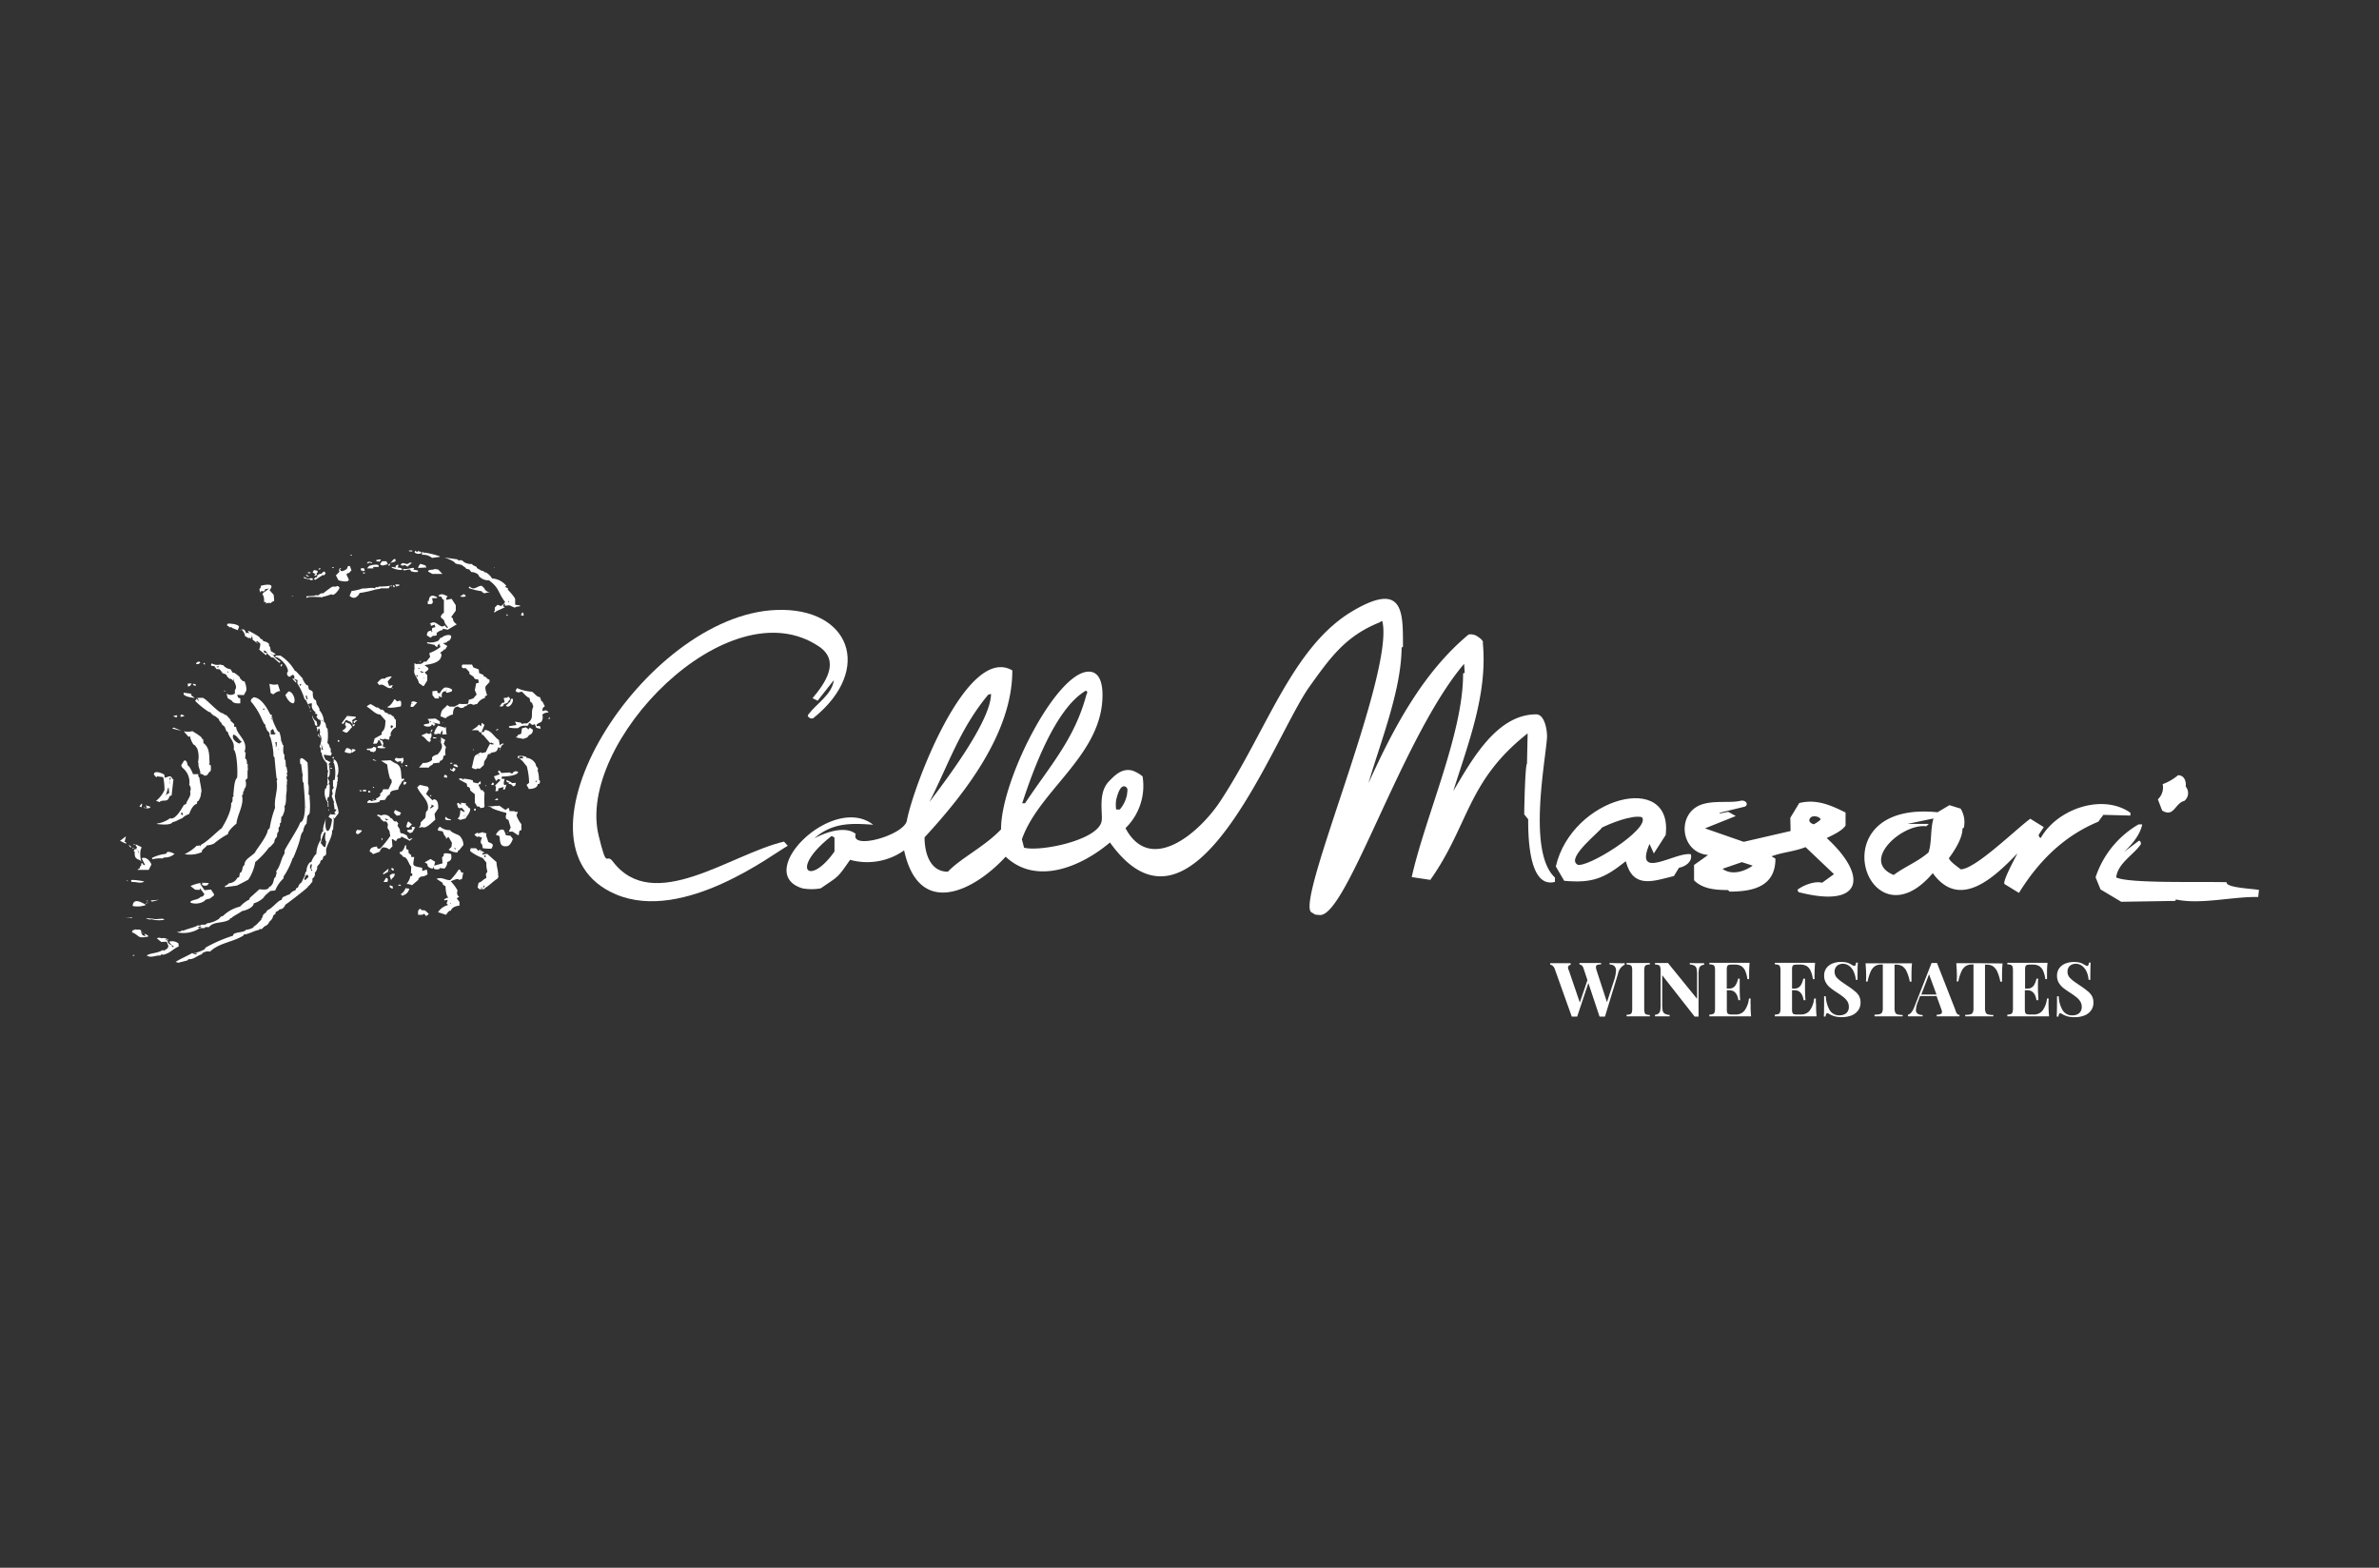 <svg id="Colle_Massari" data-name="Colle Massari" xmlns="http://www.w3.org/2000/svg" viewBox="0 0 440 290"><rect x="0" y="0" width="440" height="290" fill="#333333" stroke="none"/><defs><style>.cls-1{fill:#fff;}</style></defs><path class="cls-1" d="M287.57,162.31c-5.05-4.7-1.76-21.27-1.45-25.86.07-1.19-.38-4.31-2-4.31-7.37,0-12,8.62-15.33,14.19,2.77-8.88,6.37-17.94,5.46-27.4,0,0,.27-.34-.8-1.07a2.29,2.29,0,0,0-1.83-.49c-8.53,7.09-14,17.51-18.51,27.49,2.11-7.33,6.07-17.11,6.12-25.05l.25-.19c0-6.3.19-12.14-9.16-6.68-11.25,6.56-15.92,22-24.56,35.17-3.92,6-13,13.73-17.6,5.08a10.91,10.91,0,0,0,3.16-9.57,6,6,0,0,0-1.92-1.09c-1.83-.43-3.07.7-4.36,2.07-1.93,2.07-1.12,5.51-1.27,7.13-.33,3.65-11.44,5.89-14.37,5.07l-.4-1.55c3.21-9.15,14.91-15.6,14.91-26.68,0-1.13-.12-4.15-2.33-4.32-6-.48-16.51,20.11-16.43,29.16-3,3.18-7.47,5.33-9.84,7.84-3.38,0-4.32-3.62-4.31-6.36,7.38-8,16.26-19.31,16.23-30.88-8.44-4.91-18.38,21.65-19.5,27.78-.52,2.71-10.5,5.52-9.46,2.48-1.11-1-3.72-1.23-7.64.79,3.42-3,7.06-2.77,10.87-2.5-7.52-5.86-22.31,8.95-13.1,11.76a9.19,9.19,0,0,0,3.4,0c3.37-2.31,3.06-1.86,5.42-5.27a11.83,11.83,0,0,0,10-1.75C169.94,169.85,180,165,186,158.47c5.69,5.38,14,1.85,19.29-2.63,15.58,21.79,30.27-19.57,36.89-28.81,3.81-5.32,6.65-9.38,13-11.91.12-.05.4-.38.51-.11,2.18,9.83-16.34,52.11-13.1,53.78.82.42.24.37,1.48.47,5,.4,15.19-32.9,26.72-46.47l.11,1.66-.3.13c.07,11-7,26.47-9.5,37.66l3.44.52c7.21-10.21,6.76-18.25,18-27.1l-.12,5.6c-.34.25-.51,8.32-.51,9.38l.73.91c0,2.69,0,12.87,4.95,11.58v-.81Zm-86.73-34.55c.47.23.14.55.07.83-2.2,8.19-6.78,13.14-11.33,20h-.52C191,142.63,195.19,131,200.84,127.76Zm-18.07.75.52-.15c0,5-8.38,16-11.39,20C175.48,141.3,177.54,134.79,182.77,128.51Zm-28.43,29c-4.66,6.63-8.38,3.26-.52-2.88l.52.31v2.57Zm52.72-7.77h-.62a5.9,5.9,0,0,1,0-1.78c.27-1.14.84-3,1.8-2.39.47.31.23.87.2,1.43a6,6,0,0,1-1.34,2.75Z"/><path class="cls-1" d="M404,148.15a1.86,1.86,0,0,0,.25-2.65c.13-1-.29-2.11-1.42-2.1a9.19,9.19,0,0,1-2.84,1.65,3,3,0,0,1-.89,2.81l.79,2.07C402.1,151.29,402.25,148.55,404,148.15Z"/><path class="cls-1" d="M411.83,163.19c-5.2-.14-18.19.26-20.44-.89.34-2.65,3.11-4.07,4.53-6.08.1-.21,0-.75-.34-.69l-2.77,2.08c1.44-1.32,3-3.14,3.4-5.11h-.69a17.8,17.8,0,0,0-7.94,9.78l.92,2.25,3.83,2.28,10-.16.1-.27c4.54,1,10.53-.56,15.23-.45l.14-1.3C416.85,164.38,411.6,164.25,411.83,163.19Z"/><path class="cls-1" d="M327.65,158.4c2.07-.77,4.17-.87,6.29-1.7l5.26,5L337,163.29c-1.35-.38-3.52.48-4.56,1.3l.19.43c11.83,3.08,13-2.88,5.22-10,.95-.47,2.93-1.35,3.49-2.33V150.3c-2.77-1.38-5.43-2.54-8.57-1.75l-1.65,2.73.05,2.44-8.67,2-7.16-2.49,5.69-2.28-1.39-.78-1.45.29-.23-.09,4.75-1.16c.8-.4.13-1.31-.8-1.08-1.87.45-4.55-.09-6.94.61-5,1.46-4.28,9,.95,9.41L313.32,160v2.84c1.61,1.64,4.11,1.8,6.28,1.8l.29.29c4.45,0,8.48-1,8.48-6.1Zm7.13-7.05c.56-.8,2.26-.06,1.86.34a5.6,5.6,0,0,1-1.19.79s-1.22-.34-.67-1.13Zm-16.2,9.36,3.58-1.23,2,.64c-1.51,1.11-3.92,1.84-5.56.6Z"/><path class="cls-1" d="M388.08,152l.94-1.27,5,.13v-.52c-5.15-3.62-13.55-.71-16.57,4.66a.51.51,0,0,1-.36-.63h0L378,153l-2.49-1.55c-2.54,1.82-10.13,9.32-12.87,9.36-.51-.43-2-1.41-2.19-2.07,1-1.3,2.55-3.74,2.51-5.46l.26-.19a4.8,4.8,0,0,0-.6-3.51l-2.07-.64-2.2,1.31c-22.39-2.26-12.85,25.44-.88,11.26,5,6.95,11.45.71,15.65-3.65-.38.81-2.71,5-2.4,5.66l2.69,1.65C377,159.36,381.66,154.66,388.08,152Zm-31.38,5.66c-2,1.76-4.51,2.71-6.45,4.19-6.27-2.52,1.56-9.59,6-9l.51-.45h-3.94l4.78-1C357,153.45,357.31,155.8,356.7,157.63Z"/><path class="cls-1" d="M145,155.68c-9.9,2.31-24.17,13.57-31.68,3.65-1.27-1.68-1,1.86-2.59-4.73-4.26-17.2,24-46.35,40.76-35,4,2.72,1.11,6.79-1.21,9.55l.94.47,3-3.81c-.31,2.65-3.23,4.35-4.7,6.34-.42.31.42,1,.92.68,11.19-9,6.73-20.53-6.86-20-24.5.92-51.35,43.49-29.64,52.62,12.54,5.27,29.18-7.61,31.76-9Z"/><path class="cls-1" d="M309.59,162.05l.94-1.53c1.18-.22,2.53-1.11,2.2-2.49-2.62-.6-10.63,5.07-7.65-1.92l.8,1.76,2.19-3.41c1.43-11.9-17.34-7.08-20.32,5.82l1.55,2.65c5.21.47,7.39-.44,11.39-3.62C302.06,164.48,305.72,163,309.59,162.05Zm-17.87-2.14c-2.1-1.26,4.34-6.21,4.55-6.82,1.56-.77,5.59-2.41,7.4-1.93,1.78,2.07-10.41,9.69-12,8.75Z"/><path class="cls-1" d="M96.84,113.9a1.15,1.15,0,0,0-.09-.58h-.17l-.24.43A.76.76,0,0,0,96.84,113.9Z"/><polygon class="cls-1" points="74.94 104.54 75.37 104.82 76.18 104.11 75.85 104.06 75.32 104.34 74.46 104.15 74.08 104.44 74.32 104.63 74.94 104.54"/><path class="cls-1" d="M91.51,148a1.19,1.19,0,0,0,.67-.1l-.28-.24Z"/><path class="cls-1" d="M94,145a2.27,2.27,0,0,1,.52.09,1.37,1.37,0,0,1,.37.39l.39-.15.14-.52-.81.05v-.14l-.91-.43C93.47,145,94.64,144.56,94,145Z"/><path class="cls-1" d="M76.27,102l0-.15a1.88,1.88,0,0,0-.67,0l.1.15Z"/><path class="cls-1" d="M72.45,127.32a.28.28,0,0,0,.19.09v-.09Z"/><polygon class="cls-1" points="73.93 108.26 73.79 108.12 73.07 108.12 73.32 108.5 73.93 108.26"/><path class="cls-1" d="M56.93,107.25a.27.27,0,0,1,.37-.08.35.35,0,0,1,.11.13h.43l0-.28c-.18-.14-.78,0-1,.09Z"/><path class="cls-1" d="M70.64,125.55c-.37.11-.56.52-.86.72l.38.47c.82-.48,1.43.88,2.25.48l.23-.48-.09,0-.57.14-.29-.81.77-.91c-.18-.14-.88.13-1.1.19C71.25,125.65,70.88,125.48,70.64,125.55Z"/><rect class="cls-1" x="72.31" y="108.55" width="0.09" height="0.09"/><path class="cls-1" d="M91.51,104.91h-.14a.33.33,0,0,0,.14.1Z"/><polygon class="cls-1" points="67.49 105.87 67.11 105.92 67.11 106.02 67.34 106.11 67.49 106.02 67.49 105.87"/><path class="cls-1" d="M71.59,130.76c.31.37,2.07,0,2.54-.09a1.74,1.74,0,0,0,0-1,.77.77,0,0,0-.67.1l-.38-.39h-.19C72.71,129.83,72.13,130.69,71.59,130.76Z"/><path class="cls-1" d="M73,108.4l-.34-.19C72.71,108.83,73.09,108.65,73,108.4Z"/><path class="cls-1" d="M58.36,106.2l-.24.24c.08.23.75-.17.39-.38l.28-.24-.09-.24-.62-.14-.24.38,0,.09Z"/><path class="cls-1" d="M72.51,108.3a.45.45,0,0,1-.28,0v.1h.28Z"/><path class="cls-1" d="M58.93,110.12l-.71,0,0,.09-1.55.09,0,.29a2.19,2.19,0,0,0,.43-.15,16.42,16.42,0,0,1,2.53.05c0-.13.43-.16.52-.19l1.2-.38c.33.51,1.38-.86,1.43-1.15s-.6-.52-.57-.24a3.94,3.94,0,0,0-.77,0,18.51,18.51,0,0,0-1.67,1.24C59.46,109.65,59.05,109.92,58.93,110.12Z"/><polygon class="cls-1" points="61.75 140.32 61.75 140.03 61.56 140.03 61.47 140.27 61.75 140.32"/><path class="cls-1" d="M84.26,104.25l1.24.28c0,.2.57.32.71.67l.58.14.38.48a2,2,0,0,1,1.34.52v.14a2.24,2.24,0,0,0,1.91.86c2,1.43,1.69,2.38,3,4a2.18,2.18,0,0,1-.77.77l-.62-.24-.52.52,0,.57-.19.24c.09.09.51,0,.38-.09l1.73-.8a.29.29,0,0,1-.34-.24.2.2,0,0,1,0-.11c.12-.35.4-.39.28.09l.81-.09,1.1.48,0-.15.81-.14.09,0V112l-.9-.14v-1c0-.34-1.14-1.56-1.39-1.82l.09-.19-.57-.29.24-.19A3.7,3.7,0,0,0,91,107a3,3,0,0,0-1.2-1.15c-.06.27-.37-.4-.67-.24l-.9-.51-.1-.24-.71-.34-.1-.19a2.65,2.65,0,0,1-1.48-.34c-.28-.26-.51-.51-1-.28l-.24-.24-2.39-.34C82.76,103.32,84,103.78,84.26,104.25ZM94,111.17a.21.21,0,0,1,.19.19l-.19,0v-.24Zm-4.59-4.87s0,0-.09,0Z"/><polygon class="cls-1" points="61.75 105.01 61.71 104.91 61.42 104.91 61.42 105.01 61.66 105.06 61.75 105.01"/><polygon class="cls-1" points="61.37 142.03 61.18 141.99 61.09 142.18 61.37 142.23 61.37 142.03"/><path class="cls-1" d="M61.18,150.44v-.09l-.09,0C61.12,150.4,61.09,150.38,61.18,150.44Z"/><polygon class="cls-1" points="59.27 105.92 59.32 105.83 59.27 105.83 59.27 105.92"/><path class="cls-1" d="M97.53,136.4l.34-.43a.9.9,0,0,0,.67-1l-.58-.38-.19.33-.52-.38-.71.19-.15,1-.62.24a.56.56,0,0,1-.43.43l1.44.28Z"/><path class="cls-1" d="M94.77,143.09a.77.77,0,0,1-.48-.2l-1.55.1-.38-.48c-.47.21-.13.4.09.71l-1.1.39.39.86.43-.39.42.2-1,1a.32.32,0,0,0,.15.28l-.1.82.52-.1,0-.43,1-.28-.15.48.39-.05.28-.91c-.77.48-.46-.62-.34-1H93c-.39,0-.11-.25-.18-.48l-.15,0c.52.12,3.14-.12,3.16-.81a.72.72,0,0,0-1,.17Z"/><polygon class="cls-1" points="61.09 141.6 60.99 141.56 60.94 141.65 61.09 141.75 61.09 141.6"/><path class="cls-1" d="M59.22,106.11l-.52.28-.09.43-.19-.09-.38.38.28.15,1.39-.91.14.1c.14-.09.43-.29.34-.48C59.82,105.22,59.49,106.5,59.22,106.11Z"/><path class="cls-1" d="M58.93,105.2v.15C59.47,105.37,59.32,104.94,58.93,105.2Z"/><path class="cls-1" d="M69.83,103.82l.38.09.24-.38c-.12-.13-.74.06-.91.09l0,.09.33.19v-.09Z"/><polygon class="cls-1" points="72.02 104.63 72.17 104.34 72.08 104.25 71.79 104.54 71.84 104.63 72.02 104.63"/><path class="cls-1" d="M71.74,104.39l-.27-.57-.81,0-.38.57C70.79,104.84,71.16,104.42,71.74,104.39Z"/><path class="cls-1" d="M73.31,105l-.86-.14,0,.14a4,4,0,0,0,1.86.43c.26-.37-.6-.42-.77-.47,0-.08.33-.57,0-.48S73,104.88,73.31,105Z"/><path class="cls-1" d="M73.17,103.59c-.16-.66-.9.52-1,.62C72.38,103.94,73.28,104.05,73.17,103.59Z"/><path class="cls-1" d="M62.61,107.35c.37.11,1.86.47,1.91-.14l-.43-.91a.38.38,0,0,1,.44-.29h0l.48-.52-.3-.78-.34,0-.24.57c-.39.19-1.14.72-1.24,0l.19-.1c-.08-.26-.57.14-.28.58l-.68.67Z"/><polygon class="cls-1" points="65.1 102.62 64.86 102.62 64.81 102.77 65.05 102.77 65.1 102.62"/><polygon class="cls-1" points="67.01 105.68 67.49 105.53 67.3 105.11 66.77 105.11 66.72 105.49 67.01 105.53 67.01 105.68"/><path class="cls-1" d="M68.73,104.2l.09,0c0-.3-.58-.3-.77-.28l-.19.33.58-.19Z"/><path class="cls-1" d="M69,104.87h1c.11-.09,0-.31-.09-.39a3.36,3.36,0,0,0-1.63.2l-.4.46,1.2,0Z"/><path class="cls-1" d="M80.27,135.73l.29.09.67-.14.14.19.39-.77a.76.76,0,0,1,0,.77l.86-.05a5.8,5.8,0,0,1-.13-1.32c0-.21-.1.1-.11.13l-1.33-.39A3.1,3.1,0,0,0,80.27,135.73Z"/><path class="cls-1" d="M66.62,146.38l.24,0v-.15l-.28-.09C66.4,146.21,66.49,146.25,66.62,146.38Z"/><path class="cls-1" d="M79.76,147.07l-.24.05a.2.2,0,0,0,.22.19h0Z"/><rect class="cls-1" x="81.24" y="137.06" width="0.09" height="0.09"/><path class="cls-1" d="M79.81,135a.93.93,0,0,0-.15.52C79.71,135.48,80.27,134.8,79.81,135Z"/><path class="cls-1" d="M81.2,152.5h0a.24.24,0,0,0,0,.14Z"/><path class="cls-1" d="M80.05,136.54a1.23,1.23,0,0,0,.71,0l-.05-.09-.57-.09Z"/><path class="cls-1" d="M84.73,141.8l-.33-.39h-.5l0,.29a2.48,2.48,0,0,1,.62.24Z"/><polygon class="cls-1" points="84.21 142.42 84.21 142.18 83.87 141.99 83.59 142.42 83.25 142.13 83.3 142.42 83.87 142.75 84.21 142.42"/><polygon class="cls-1" points="82.73 143.85 82.63 143.42 82.2 143.32 82.11 143.71 82.15 143.8 82.73 143.85"/><polygon class="cls-1" points="83.68 141.13 83.4 141.08 83.25 141.18 83.25 141.27 83.63 141.27 83.68 141.13"/><path class="cls-1" d="M88.34,149.31c-.07-.16.27-.29.52.17l.62-.09.14-.28a13.26,13.26,0,0,1,0-2.44l-.34-.48-.34-.05-.47-1,.43-.09,0-.52h-.09l-.43.38-.86-.19-.09-.38a7.2,7.2,0,0,0-1.72-.29c.12.21-.19.27-.15,0l-.62-.09,0,.24,1.39.76.09.58a.52.52,0,0,1,.54.49.37.37,0,0,1,0,.18l.86.71,0,1.55Z"/><path class="cls-1" d="M83.34,151.73l.1-.15a1.42,1.42,0,0,1-1-.51l-.14.33.19.29Z"/><path class="cls-1" d="M82.49,138.21l-.43-.62.29-.72-.82-.47a3,3,0,0,1,0,1c.56.79-.1,1.56-.58,2.15-.46.12-1.29.36-1,1a2.23,2.23,0,0,1-1.72.57l-.72.86,1.82,0c.17-.45.71-.36.77-.77l1.19-.14.09-.33a.68.68,0,0,0,.6-.75l0-.11.43-.24A2.46,2.46,0,0,1,82.49,138.21Z"/><path class="cls-1" d="M79.05,133a.8.8,0,0,1,.33.81h.1s-.06,0-.1,0l-.71.14c-1.11.26,1.2.89,1.2,0l.43.39a.39.39,0,0,1,.28-.39l-.62-.33,1.39.33,0-.51-.81-.52Zm.43.38.19,0,.09.1c-.12.06-.23.12-.28-.06Z"/><path class="cls-1" d="M76.65,129.76l-.47,0a3.47,3.47,0,0,0-.24,1h.47l.76-.82Zm-.34.47h-.18v-.09l.2,0v.15Z"/><polygon class="cls-1" points="76.28 153.93 76.8 153.02 76.18 152.93 76.13 152.88 76.23 153.4 75.32 153.55 75.32 153.78 75.85 154.12 76.28 153.93"/><rect class="cls-1" x="81.92" y="133.58" width="0.09" height="0.09"/><path class="cls-1" d="M74.58,145.09c.48.1.4,0,.62-.38l-.47-.15Z"/><polygon class="cls-1" points="75.32 141.75 75.32 141.51 74.94 141.51 74.94 141.6 75.18 141.8 75.32 141.75"/><polygon class="cls-1" points="76.18 152.5 75.56 151.97 75.37 152.11 75.13 152.97 75.56 153.12 76.18 152.5"/><path class="cls-1" d="M80.19,147.86l-.19.19-1.2-1.19.52-.91-.19-.43-1.48-.33-.48.43c.55,1.41,2.43,2.58,1.91,4.3-.63.32-.06,1.3-.71,1.62a6.25,6.25,0,0,1-.57.58,1.25,1.25,0,0,1-.34,1l.67-.14c.65.44,1.87-1,2.38-1.34l-.14-1.09.67-1C81.06,149,81.08,147.84,80.19,147.86Zm-.57,1.72-.05-.19.24-.24,0-.33.48.28Z"/><polygon class="cls-1" points="81.96 116.57 82.06 116.53 81.96 116.48 81.96 116.57"/><polygon class="cls-1" points="57.41 105.87 56.98 105.83 56.93 106.02 57.41 106.06 57.41 105.87"/><path class="cls-1" d="M83.54,127.92l.09-.34a1.84,1.84,0,0,0-1.43-.38,2.31,2.31,0,0,0-.82,1,.37.37,0,0,1-.49-.17.33.33,0,0,1,0-.26l-.91.09,0,.71.48.63.71,0a.46.46,0,0,0-.14-.47l.71.28c-.17-.64.09-1.29.86-1.1C82.16,128.44,83.42,127.92,83.54,127.92Zm-.91-.34h.09v.09h-.09Z"/><path class="cls-1" d="M77.85,122.26l-.16,0-.1.15a.2.2,0,0,0,.26-.1Z"/><path class="cls-1" d="M78.67,104.58l-.91-.28a1.42,1.42,0,0,0-.43.76l1.55-.09Z"/><path class="cls-1" d="M76.65,122.68c0,.52,0,1-.05,1.56,0,.67.78,1.35.86,2.1l.74.54h.2l.62-1,0-1-.48-.48c.93-.63.93-.74.05-1.28l0-.1c1.15-.19,3.1-.44,3.06-2l-.24-.28.67-.48v-.14h.27l.38-.62-.81-.52.66-.14a.72.72,0,0,1,.52-.34c1-1.28-.39-1.17-1.14-.76-.14.07-.3.38-.48.19-.12.19-.24.39-.38.57a3.2,3.2,0,0,1-2.1.29V119l1.38.29a.63.63,0,0,0,.52.38v-.19l.29-.43.28.62a7.1,7.1,0,0,1-2.07,1.14l.15.72-.72.86-.43,0a1,1,0,0,1-1.14.39C77.08,123,76.85,122.74,76.65,122.68Zm0,1v-.15c.1.06.07,0,.09.15Zm1.77,1.82h-.1v-.1h.1Zm-.1-1.15v.1a1.78,1.78,0,0,1-.51-.1l-.1-.24a2.22,2.22,0,0,1,.62.24Zm-.95-.81h.23v.14h-.22v-.14Zm-.24,1.62-.1,0v-.32a.58.58,0,0,1,.29.29Z"/><path class="cls-1" d="M79.72,135.58c-.16.19-.65.25-.72,0L78,136l0,.14c.59.12,1,1.12,1.48,1.1.11,0,.34-.56.05-.52A1,1,0,0,0,79.72,135.58Z"/><path class="cls-1" d="M73.22,134.53v-1.44l-.15,0-.33-.62a.38.38,0,0,1-.39-.29l-.56-.08c0-.26-.39-.21-.52-.29s-.43-.71-.81-.51l-.63-.48-.14.09-1.1-.66a1.3,1.3,0,0,0-.76.47c.77.36,1.61,1.48,2.48,1.44l1,1.14c-.1.82,0,1.55-.72,2.15l0,.43-1.29.71-.28,1,.66-.05.29-.48-.13-.12.37,0,.47.95-.81.15-.06.22a.46.46,0,0,0,.3.11,3.18,3.18,0,0,0,1.15,0v-.15h-.34a.53.53,0,0,1,0-.62l-.19-.57-.52-.24v-.14l.67.14.23-.14.86.19.1-.67c.18.07.32-.25.14-.34A1.9,1.9,0,0,1,73.22,134.53Zm-.86.2-.14-.34.14-.24.34.15a.66.66,0,0,1-.34.43Z"/><path class="cls-1" d="M80.38,105.25c-.08.24-1.28,0-1.19.48l.76.43,1.87,0-.77-.81Z"/><path class="cls-1" d="M74.58,105.2c-.18.78,1.39-.31,1.39.43a2.17,2.17,0,0,0,1.33.15l0-.24-.86-.19C77.1,104.6,75.16,105.5,74.58,105.2Z"/><path class="cls-1" d="M74.58,140.17a2.53,2.53,0,0,1-1.39,0l-.19.38.48.39.71-.15,0,.43h.19l.28-.47Z"/><path class="cls-1" d="M77.9,102.34l0-.24-.67-.19v.19h-.11l-.34-.24-.09.34A1.16,1.16,0,0,0,77.9,102.34Z"/><path class="cls-1" d="M79.91,103.2l1.43-.2,0-.09a15.74,15.74,0,0,0-2.92-.71.17.17,0,0,1,0,.19c-.22-.59-.51-.11-.33.24A2.52,2.52,0,0,1,79.91,103.2Z"/><path class="cls-1" d="M74.22,141.7a.33.33,0,0,0,.29,0l-.29-.09v.14Z"/><path class="cls-1" d="M69.21,145.57H69c-.06.18,0,.17.14.19Z"/><path class="cls-1" d="M69.06,140.46l-.14.09a1.17,1.17,0,0,0,.73.16Z"/><path class="cls-1" d="M70.35,108.9l.05-.07h1.48l.28-.47a15.48,15.48,0,0,1-2.14.14l-.1.15c-.26,0-.38-.21-.57.19-.62-.25-1.56.08-2.25,0a9.28,9.28,0,0,1-2.07.48l-.38.9c.76.65,1.29.37,1.81-.38v-.14a22,22,0,0,0,3.06-.67A7.77,7.77,0,0,0,70.35,108.9Z"/><path class="cls-1" d="M92.18,138.21l.38.2.24-.52.34-.24c0-.3-.63.09-.72.24l-.14-1c-.92-.56-1.41-1.86-2.63-1.86-.09.51-.64.51-.52.23l.48-1.19-.58-.38c.07.14,0,.68-.19.66,0-.08-.16-.36-.28-.28s-.23.25-.32.33a6.27,6.27,0,0,1-1,.67l1.14,0,.38.43.19-.14.2.57h.19l1.33,1.56.15-.15.57.29a.77.77,0,0,1-.76-.05,14.9,14.9,0,0,0-.77,1.55l-.81.19-.1-.19-1,.58c-.33.2-.52,1.85-.71,2.34.28,0,.74.46,1,.09l.52.05.72-.67.09-.71a2.91,2.91,0,0,0,.67-1.29l.51-.1,0-.14C91.63,139,91.79,139.31,92.18,138.21Zm-3.68,1.44,0-.1.14.2c-.13.07-.16,0-.18-.11Z"/><polygon class="cls-1" points="69.06 147.96 69.16 147.91 69.06 147.82 68.83 147.91 69.06 147.96"/><polygon class="cls-1" points="91.28 145.23 91.33 144.86 91.09 144.76 90.84 145.19 91.28 145.23"/><path class="cls-1" d="M81.48,110.41l.15-.09c.05.19.21.65.47.62v2.44a.89.89,0,0,0-.57.81l.62.57c0,.48.48,1,.76,1.34h-.33l-.34-.43c-.85.87-1.55-1.31-2.77-.24.25-.06.2.19.24.34a2.68,2.68,0,0,0,.67-.24l.14.48-.57.14-.09.52c-.64,0-.87.21-.91.86l.67.43.43-.34c.26,0,1,0,.66-.47a2.26,2.26,0,0,1,1.2-.63l-.09-.23,1,.19,1.67-1a1.61,1.61,0,0,1-.71-.81c.12-.19-.18-.46-.34-.52l.86-1.19,0-1-.77-1.19-1,.19a.61.61,0,0,1,.28-.62c-.59-.32-1.16-.66-1.76-.15Zm-1.72,6.5,0-.19.15,0,.09.14Z"/><path class="cls-1" d="M88,149.63l-.19-.09a.54.54,0,0,0-.15.38l.34,0v-.24Z"/><path class="cls-1" d="M92.13,135.06v-.2l-.19,0-.24.28h.1A.3.3,0,0,1,92.13,135.06Z"/><path class="cls-1" d="M87.45,138.74h.24a.4.4,0,0,0-.19-.15Z"/><path class="cls-1" d="M89.94,145.33l-.19-.09c0,.15.06.16.19.19v-.09Z"/><path class="cls-1" d="M80.86,110.5c-.81-.51-1.52-.46-1.55.67h-.19v.58h.66l.29-.29-.15-.81h.87Z"/><path class="cls-1" d="M89.79,109.74l.1-.09.76-.1a1.17,1.17,0,0,1-1.09-.76l-.48-.43c-.55,0-.93.4-1.43.47s-.66-.33-.86-.33l-.1.28a11.74,11.74,0,0,0,2.39.58A.76.76,0,0,0,89.79,109.74Z"/><path class="cls-1" d="M86.11,110.32v-.15l-.33-.28-.67.43A1.43,1.43,0,0,0,86.11,110.32Z"/><path class="cls-1" d="M89.27,153.93l-.81.24-.15-.15-.51.29v.19l.57.38.09-.19.72.29c-.27.36-.42,1,0,1.24l.1.67a7.31,7.31,0,0,0,1.62.09c.49-.88.2-.87-.62-1.24,0-.35-.57-1.31-.28-1.56Zm.24.19h-.09V154h.09Z"/><path class="cls-1" d="M92.9,130l-.52.67c.44,0,.67.14.82-.43l.66-.24.34-.52c.06.06.14-.1.14-.14,0-.31-.43-.66-.47-.29l-.67.05C93.08,129.4,93.7,130.1,92.9,130Z"/><path class="cls-1" d="M94.47,129.33l-.09.43-.62.62h-.15c-.13.21.22.37.39.33C94.84,130.51,95.23,128.83,94.47,129.33Z"/><path class="cls-1" d="M85.93,130.62a.35.35,0,0,0,.45-.18.14.14,0,0,0,0-.06l.67-.19.52.19.71-.19a2.35,2.35,0,0,1,1.48-1.1c-.31-.23.26-.41.34-.52-.15-.32-.48-1.4-.24-1.67s.45-.48.67-.72v-.44l-.48-.23c0-.36-.91-.37-.57-.63l-.86-.38-.08-.67-1-.38-.24-.52-1.67,0c-.32,0-.26.65,0,.66a4.32,4.32,0,0,0,.51,0l.67.72,0,.34.81.57a.56.56,0,0,0,.68.43l.13,0,.15.62-.52.15-.24,1.24.34.81-.62.72-.86.28a1.48,1.48,0,0,1-.15.72,7.77,7.77,0,0,1-1.67,0c-.13.32-.52.26-.71.52h-1l-.43-.29c-.77.94-1.07.62-1.24,2.1l.62.19v.1h.52l-.09-.1c.21-.1,1-.6,1.24-.51,0-.64.12-1.56,1-1.48a.83.83,0,0,0,1.17,0A.12.12,0,0,1,85.93,130.62Z"/><path class="cls-1" d="M93.67,113.61l0,.24a1,1,0,0,1,.34.09A.92.92,0,0,0,93.67,113.61Z"/><path class="cls-1" d="M92.42,138.74a.54.54,0,0,0,.15-.15l-.19,0,0,.19Z"/><path class="cls-1" d="M78,168.36l-.34-.29-.34.43v.72l.77,0c.07,0,.42-.24.38-.19l.34.43.47-.34v-.09l-.66-.62Z"/><path class="cls-1" d="M65.14,134.49l-.39-.58-.82-.33-.12.55c.57.29-.2.88-.48,1v.09l.67.33C64.34,135.59,64.8,134.72,65.14,134.49Z"/><path class="cls-1" d="M64.05,138.4l-.34.67c.83.37,1.23.29,1.34.09v-.27A1,1,0,0,0,64.05,138.4Z"/><path class="cls-1" d="M65.19,138.55l-.14.09v.25a.32.32,0,0,1,0,.27v.05h.09l.62-.38-.09-.19Z"/><path class="cls-1" d="M65.19,134.2l.15.14a.37.37,0,0,0,.28-.28l-.09-.1-.34.1v.14Z"/><path class="cls-1" d="M65.81,133.2l-.47.28.19.29h.09a.67.67,0,0,1,.52-.48Z"/><path class="cls-1" d="M64,133.15l.91.43.28.43v-.63l-.14-.09.51-.38c.07.12.32-.12.2-.34l-1.56-.14-1,1.33c-.05.09.25.14.29.15Z"/><path class="cls-1" d="M62.47,136.92v.28c.16,0,.29.08.33-.14l-.14-.15h-.19Z"/><path class="cls-1" d="M68.11,146.33l0,.29.43-.1a.31.31,0,0,0-.38-.23A.25.25,0,0,0,68.11,146.33Z"/><path class="cls-1" d="M70.21,148.05l1-.09c.22-.37.46-.87.91-1-.08-.81,1-.76,1.55-.91,0-.58.52-1,.71-1.55.58-.22.46-.65-.09-.38-.15-.73,0-1.83-.48-2.44-.09-.14-.27-.23-.36-.37a4.24,4.24,0,0,1-1.21-.68l-1.76.09,1.14.71a13.36,13.36,0,0,0,.52,2.59l.24.15.09.51L71.85,146h-1a1.17,1.17,0,0,1-.57.81l.09.29a1.55,1.55,0,0,1-.86.62l.14.24-1,.24c-.31-.57-1,.35-.58.33S70.56,148.57,70.21,148.05Z"/><path class="cls-1" d="M67.11,146.14l0,.24h.62l0-.19-.1-.1A1.53,1.53,0,0,0,67.11,146.14Z"/><path class="cls-1" d="M68.49,139l.71.14c.17-.42.25-.14.29-.19l.09-.67-.52-.14c-.09.35-.85.36-1.14.33l-.09.19C67.94,138.91,68.44,138.51,68.49,139Z"/><polygon class="cls-1" points="57.12 106.59 56.78 106.35 56.5 106.45 57.07 106.68 57.12 106.59"/><path class="cls-1" d="M24.26,156.79v-.19l-.43-.34A.75.75,0,0,0,24.26,156.79Z"/><path class="cls-1" d="M23.63,162.81h-.14V163A.22.22,0,0,0,23.63,162.81Z"/><path class="cls-1" d="M23,155.87l.29-1.1h-.1l-1,.77,1.09.52a.18.18,0,0,0-.22-.28A.24.24,0,0,0,23,155.87Z"/><path class="cls-1" d="M73.07,149.82l-.23.48.51.57.63-.05a.56.56,0,0,1,.23-.47Z"/><path class="cls-1" d="M24.69,157v-.2l-.15,0a.19.19,0,0,0,.12.23Z"/><path class="cls-1" d="M24.4,163.15h.43c.61.06,1.31.29,1.86-.1a12.61,12.61,0,0,0-2.2-.28C24.05,162.77,24.33,163.12,24.4,163.15Z"/><path class="cls-1" d="M24.44,169.69l-1.39.05a10.7,10.7,0,0,1,1.39.09Z"/><rect class="cls-1" x="59.46" y="155.6" width="0.09" height="0.09"/><path class="cls-1" d="M62,147c-.08-.44.51-2.11.33-2.29.27-.39,0-.47.19-.86l-.19-.24c.47-.67.32-2.92-.62-3.15,0,.21,0,.42,0,.64l.07,0v.09h0a6.58,6.58,0,0,1,.1,3.11l-.29,0v1.15l.15.19-.34.57.14.62-.19.43.48,1.25a.08.08,0,0,0-.11,0,0,0,0,0,1,0,0c0,.23.17.78.12,1.13l.4.15-.43.57.28.19c-.12.18-.81.11-1,.05l-.34.48.67.47c-.39,3.14-1.55,2.66-1.14-.24-.13.75-.69,1.74-.48,2.49l-.15,0a2.32,2.32,0,0,0-.33,1.56,5,5,0,0,0-.81,2.63c-.24,0-.89,1.18-.91,1.43l-.34.15a2.41,2.41,0,0,0-.57,1.67l-.15,0-.23.82h.09l.47-.29.2.43-.63.62-.19-.23.24-.48h-.19l-.57,1.19-.1,0-.33.38c-.07.08-.19.74-.43.52l-.24.48a2,2,0,0,0-1.1.81c-.13-.1-1,.42-1.24.47l-.24.52c-.68.09-1.65,1.55-2.63,1.91-.42.9-.69.3-.91,1.39-.09,0-.27.22-.14.34-.52.37-.85,1-1.48,1.28v.15a3,3,0,0,1-1.39.43c-.26.6-2.49.35-2.38,1.1A26.33,26.33,0,0,0,38,175.3l-.14.28a5.68,5.68,0,0,1-2.07.72l.71,0a.6.6,0,0,1-.38.24l-.58-.24c-1,.59-2.07,1-3.06,1.63l.5.16,1.67-.43.24-.24c.93.12,1.62-.72,2.48-.9v-.15a1.79,1.79,0,0,1,1.48-.34c1.68-1.64,4.26-1.75,6.21-3l0-.16c1-.06,1.87-.7,2.86-.86-.13-.18.41-.15.48-.14l.52-.52a1.42,1.42,0,0,0,.9-.86,1.77,1.77,0,0,0,.72-1.14l.43-.34,0-.28.62-.34c-.08-.18.43-.24.52-.24a1.53,1.53,0,0,0,.67-.81c.27-.12,4-3,4.2-3.3a.11.11,0,0,1,0-.14.11.11,0,0,1,.13,0l.67-.82,0-.57a1,1,0,0,0,.43-1.14c.25,0,.39-.56.48-.77l-.05-.28.58-.72a.51.51,0,0,1,.43-.57l.19-.67c.56,0,.52-.63.47-1,0-1,1.26-2.51,1.1-3.82h.19l.15-2-.19-.39.28.29.77-1c0-1.2-.73-2.24-.67-3.44Zm-4.4,14-.28-.58.09-.47.28-.1-.14,1c.3-.26.19.46,0,.19Zm1.72-5.06c0-.28.71-2.59.9-1.87-.1.29-.18,1.4.1,1.56-.1,1.56-.3,1.2-1,.31Z"/><path class="cls-1" d="M61.64,141l0,.15h.1v-.13Z"/><path class="cls-1" d="M27.31,173l-.57-.29a.6.6,0,0,0,.23.43c-.66,0-.88-.39-.86-1-.32-.37-.87-.06-.95-.24l-.62.19-.15.34c1.6.7.89,1.23,3.06.81Z"/><path class="cls-1" d="M24.54,176.72c-.05,0,0,.09.06.09a.9.9,0,0,0,.32-.09l-.14-.1Z"/><path class="cls-1" d="M33,174.51a1.92,1.92,0,0,0-1.67-.34c0,.32.56.72.81.91-.17.31-.51-.15-.28-.2-.31-.1-.94-.39-.81-.81l-.46-.31c.06-.15.45.15.52.19v-.1a1.33,1.33,0,0,0-1.24-.28.91.91,0,0,0-.86,0l.81.67,1-.05.34.82-.19.43-.58.38-.38-.05c-.94.62-2.19.47-2.91,1h.13c.65.51,1.68-.13,2.43,0a.29.29,0,0,1,.36-.21.27.27,0,0,1,.12.06c1.36-.29,1.79-1.06,2.92-1.55Z"/><path class="cls-1" d="M72.64,164.39l0-.43-.47-.19C71.77,164,72.39,164.38,72.64,164.39Z"/><path class="cls-1" d="M86.6,149.34c0-.3-.77-.4-.34-.71l-1-.15v.13c.09.52-.3,0-.47-.08s-.27.13-.23.29.13.38.19.58a.56.56,0,0,0,.63,0c.08.11,1,1,.3.73l-.14-.08-.4-.22c0,.36-.06,1.55-.58,1.55l.58.29,1-.29c.31-.66.84-1,.82-1.81ZM85.93,151c-.1,0-.18,0-.19-.09h.19Zm.19-.24v-.14a.23.23,0,0,1,.09.14Z"/><path class="cls-1" d="M91.85,159.49l-1.74-1.55-.86.15c-.27-.24.25-.33.38-.34l-.9-.57-.29.19-.4-.46-1,0-.09.52a8.34,8.34,0,0,0,2.34,1.29l.67.86a4.45,4.45,0,0,0,.19,1.62l-.29.52.1.71c-.52.12-.77.69-1.44.86l-.19.86.34.34,1-.05v-.19c.58-.21,1.65-1.34,2.34-1.72l.24-.47h-.14C92.26,161.4,91.73,159.83,91.85,159.49Zm-3.77-1.67v-.09h.08Zm.86-.24h-.1l0-.14.14.05v.09Zm.85,1H89.7a.56.56,0,0,1-.19-.33l.34,0Zm-.62,5.78H89v-.22h.14v.22Zm0-.68,0-.15a.38.38,0,0,1,0,.15Zm.38.47h-.15a.4.4,0,0,1,.15-.38.38.38,0,0,1,0,.37Z"/><path class="cls-1" d="M93.57,154.5a4.27,4.27,0,0,0-.43-1c-.76-.22-1.09.36-1.44.91l.67.24c.16,1,0,2.12,1.48,1.86.46-.08.89-.94,1-1.33l-.43-.58Z"/><path class="cls-1" d="M84.93,154.55c-.33-.2-1.55-.58-1.67-1a2.57,2.57,0,0,1-1.86-.62.59.59,0,0,0-.38.71l.85.14.34.82c.23,0,.3.42.29.57l.43-.38.66,1.1-.09.76-.52.52a3,3,0,0,0,1.63.52l.14-.39.15,0,.81-1A2.38,2.38,0,0,0,84.93,154.55Zm-.81,2.59-.09-.29h.19c0,.14.11.24-.11.28Z"/><path class="cls-1" d="M84.83,160.86a11.92,11.92,0,0,1-1.56,1.95c-1,0-1.51-.64-2.53-.24l1.1.72.09.34.48.33c0,.47.1,1.8.52,2.07l-.24.09h0l-.52.19v.24l.62-.09,0,.09-.19.57.28.29a3.11,3.11,0,0,0-1.86,1.33l1.48.48c.09-.14.67-1,.86-.71.26-.74.94-.89,1.62-1l0-.67-.48-.62a.49.49,0,0,1,.48-.28.91.91,0,0,1-.34-1.2A8.81,8.81,0,0,0,83.35,163c.31-.06,1.35-.66,1.56-.23l.54-.18.24-1.24C85.1,161.69,85.33,160.76,84.83,160.86Zm-1.44,6.21c.12.13,0,.12-.09.14v-.09Z"/><polygon class="cls-1" points="82.68 166.02 82.58 166.02 82.58 166.11 82.66 166.11 82.68 166.1 82.68 166.02"/><path class="cls-1" d="M93.9,154a.48.48,0,0,1-.28.1l.24,0L94,154Z"/><path class="cls-1" d="M101.45,131.81a.63.63,0,0,0-.81-.36.62.62,0,0,0-.19.12c-.31-.27,0-.82.33-.9l-.43-.86-.23-.15-.25-.71c-.6,0-1-.72-1.48-1a7.94,7.94,0,0,1-2.77-.67l-.28.52c.56.47.57.24,1.19.14.29.27,1,1.13,1.39,1.15l.19.76.29.15.24.71c-.64,1.28.35,2.19-1.2,3.11l-.67,0c-.06.22-.38,0-.43-.14l-1.09-.19.28.62-1.39.23,0,.24a5.78,5.78,0,0,0,1.71.1c.56-.52,1-.43,1.68-.43.27,0,.24-.64.47-.48a4.58,4.58,0,0,1,.43.34l.48-.15.28.67.77.19c0-.52-.09-.6-.62-.48-.46-.4.66-.66.81-.85a1.54,1.54,0,0,0,.15-1.29A1.5,1.5,0,0,1,101.45,131.81Z"/><polygon class="cls-1" points="101.36 132.96 101.74 132.96 101.64 132.67 101.36 132.96"/><path class="cls-1" d="M95.77,150.18l-.52,0-.09-.14h-.91l-.14-.58H94l-.47.34c-.47-.16-.78-.59-1.25-.77l-.47.1,0-.1a4,4,0,0,1-1.66.07l.71.24c0,.28,2.35.94,2.73,1l.09.19c-.18.38-.26,1.07.34,1.1l.43,1.43-.34.77.7,0,.86.57c.62.41,0-.92.76-.81l0-1.14a5.11,5.11,0,0,1-.9-1.63Zm-.19,2.91,0,.09s-.13-.06,0-.06Z"/><path class="cls-1" d="M81.34,160.57l.86.09a1.55,1.55,0,0,0,.52-1.2c.84-.28.83-.7.71-1.48-.26-.07-1.7-.4-1.33.29l-.34.33.09,1.1-1.55.43.19-.71-.86-.52-1.09.62.51.29c-.07.55.48.83,1,.85,0,0,.13-.46.19-.33-.24.59.75.52,1,.43Z"/><path class="cls-1" d="M99.68,144.28a5.35,5.35,0,0,0-.28-1.86c.4-.2-.44-.76-.29-1a2.1,2.1,0,0,0-1.76-1.24V140l-.77-.19c-.18.08.12.27.17.32s.11.11.07.11l-.81.09L96,140a2,2,0,0,1,.43-.05v-.14l-.67.05v.33c.87.34,1.09.93,1.67,1.55a12.69,12.69,0,0,1,.43,3.06l-.47.39.43.76c.58,0,1.67-.17,1.62-.95C99.8,145.29,100.09,144.36,99.68,144.28Zm-.43.34H99l.14-.19.19,0Z"/><path class="cls-1" d="M74.22,154.74l1.39.67.09.15.63-.48H76c-.35.43-.64-.18-.71-.48a2.65,2.65,0,0,0-1-.47c-.3.12-.34-.55-.34-.72l-.43-.67.15-.43-.38-.42c-.34.28-.66-.32-.82-.52h-.19a1.35,1.35,0,0,0-1.76-.52l-.67-.19-.09.24c.18.07.71.31.62.57L71,152c.44-.25.71.25.76.62a.81.81,0,0,0,.24,1l.19,1a20.56,20.56,0,0,1-1.81,2.29c-.28.2-.75.05-.62-.33-.65.1-1.28.12-1.39.9a1.07,1.07,0,0,0,.22.15A2.06,2.06,0,0,1,69,158l1.29-.48c-.12-.21.34-.63.48-.77a1.74,1.74,0,0,1,1.24.39l.57-.58-.11-1.34h.15l.62.39.23-.43.67-.2Zm-2.82-3-.19-.38.67.33Zm-1.76,5.64h.09S69.67,157.42,69.64,157.37Z"/><path class="cls-1" d="M72.17,161.09h-.09c0,.11,0,.09.09.15Z"/><path class="cls-1" d="M77.38,162.53l.47-.39a1.85,1.85,0,0,0,1.24-.42l-.14-.86-.86.23,0-.56c-2-.4-1.71-.3-1.48-2l-.51,0a.21.21,0,0,1,0-.31l0,0-.52-.43-.05-.62c-.74.08-.14-1.07-.62-.77-.11.42-.44,1.29-1,1.2,0,.17.11.52.34.48l.33.43c.8,0,1,1.37,1.48,1.81L76,161.58c.47-.23.23.84-.09.38a2.89,2.89,0,0,1-.72,1.55,2.54,2.54,0,0,1,1,.24l1.19-1v-.28Z"/><path class="cls-1" d="M72.07,162l.24.71c0,.11.22-.07.14-.19a1.15,1.15,0,0,0,.58-.85A.81.81,0,0,0,72.07,162Z"/><path class="cls-1" d="M71,161.72c.07,0,.14-.13.23-.18.54-.24.54-.11.63-.88l-1,.86C70.81,161.59,70.87,161.76,71,161.72Z"/><path class="cls-1" d="M25,156.27a.54.54,0,0,0-.29-.15l.05.2Z"/><path class="cls-1" d="M72.45,163a.38.38,0,0,0,0,.15V163Z"/><path class="cls-1" d="M74.06,163.64l-.28,0-.19.09a1.42,1.42,0,0,0,.57.15Z"/><path class="cls-1" d="M74.13,165.4l.23.28a1.67,1.67,0,0,0,1.34-1.29L75,164.3A2.08,2.08,0,0,1,74.13,165.4Zm.51,0,0-.19a.13.13,0,0,1,.09.15Z"/><path class="cls-1" d="M70.73,155.46V155h0l-.19.14A.45.45,0,0,0,70.73,155.46Z"/><path class="cls-1" d="M71.4,162.38l-.47.77.71,0C71.78,162.91,71.85,162.41,71.4,162.38Z"/><path class="cls-1" d="M72.55,160.57l-.24.09c.17.2.16.38.48.38C72.85,160.69,72.88,160.73,72.55,160.57Z"/><path class="cls-1" d="M66.06,153.5c-.28.3-.37.73.14.81.17-.07.82-.51.71-.71Z"/><path class="cls-1" d="M52.77,128.56c.26.59.76,1.5,1.48,1.55.64-.47-.12-2.31-.9-2.2Z"/><path class="cls-1" d="M53.88,125.27c0-.06-.12,0-.15,0S53.79,125.23,53.88,125.27Z"/><polygon class="cls-1" points="57.5 131.57 57.5 131.47 57.31 131.43 57.36 131.57 57.5 131.57"/><polygon class="cls-1" points="52.25 122.93 52.06 122.88 51.91 122.97 51.91 123.26 52.06 123.26 52.25 122.93"/><path class="cls-1" d="M50.53,128.44c.33-.25.86-.65,1.28-.58l-.42-1.29a2.6,2.6,0,0,1-1.56-.09l.24,1.72Z"/><path class="cls-1" d="M47.42,118.86v.1l.24.05v-.1A.34.34,0,0,1,47.42,118.86Z"/><path class="cls-1" d="M45.27,117.62l.72.43.19-.09.32.25-.08-.2.14-.24.19.24,0,.19-.18,0,.8.62.14-.28.62.48a2.61,2.61,0,0,1-.19,1.14l1.2,1c.14.12.15-.24.14-.29h.1l.85.76.34,0a9.24,9.24,0,0,0,1.15,1l.14-.24c-.25-.14-1.3-.85-1.24-1.14l-.77-.48.72.38.43-.14V121l-.91-.57-.15-.81c-.19,0-.2-.4-.19-.52a1.6,1.6,0,0,0-1-.48l-.34-.43c-.12.21-.42-.34-.47-.38A14.81,14.81,0,0,0,46,116.71l-.15,0,.28.48c-.12-.12-.55-.21-.57,0-.24-.52-.31-.85-.86-.76C44.93,116.73,45.4,117.33,45.27,117.62Zm4.3,3.3c0,.06.09,0,0,.09Zm-.57-.57.48.42-.58,0-.14-.43Zm-2.44-2.82v.19a.28.28,0,0,1-.09-.19Z"/><path class="cls-1" d="M47.23,157.61c-.56.76-2.07,1.29-2,2.38-.56.32-.25,1.31-.86,1.48l-.14.77-.34.14a1.79,1.79,0,0,1-1.55,1l-.39.38c-.16,0-.44.14-.33.34.17,0,2.2-.29,2.2-.29.7-.34,1.41-.72,2.1-1.09a8.24,8.24,0,0,0,1.29-3.26,14.47,14.47,0,0,0,2.59-2.76h.14l.79-.87a1.25,1.25,0,0,1,.47-1l.1-.75.23-.28,0-.72.24-.28v-.52l.19-.09.09-1.15h.15c.21-.41.64-1.43.38-1.86.4-.46.31-1.55.34-2.1a7.32,7.32,0,0,0,.09-1.87c.17-.15-.07-.55.15-.86a.77.77,0,0,1,0-.95c-.08-.09-.24-.48,0-.48l-.15-1-.13-.07-.08-1.24-.19-.15,0-.86c-.37-.2-.18-1.39-.19-1.76-.24.05-.2-.59-.43-.77a4.79,4.79,0,0,0-.34-1.67l-.28-.15a12.7,12.7,0,0,1-1-2.24.18.18,0,0,0,0-.25.21.21,0,0,0-.11,0l0-.57H50c-.52-1.11-1.72-3.19-3.1-3.2l-.43.34-.1.38.24.28a12.49,12.49,0,0,1,1.69,2.74c.16.37.33.73.52,1.08.06.09.42.36.24.48l.38.9a.84.84,0,0,1,.39,1l.14.09a12.74,12.74,0,0,1,.62,3.63l.19.19c0,.21.31,3.51.39,3.92.25,0,0,.4,0,.47.3,1.67-.52,3.26-.29,4.92a19,19,0,0,0-1,3.78l-.34.33C49.38,154.84,47.19,157.39,47.23,157.61Zm4.2-19.11c.11,0,.11.05,0,.14-.13-.08,0,0,0-.14Zm-2.77-7.22,0-.19h.23l.1.15Zm1.56,1.56a.56.56,0,0,1,.09.19h-.17l0-.19h.12Zm-.15,3,0-.72.43-.28.32.78.28,0-.33.24Zm1,2.34H51a2.15,2.15,0,0,0-.1-.91.49.49,0,0,1,.29.05,2.2,2.2,0,0,1-.1.84Z"/><path class="cls-1" d="M42.89,116v.15l1.09.43.24-.67c-.16-.45-1.74-.64-2.15-.52l-.09.29.57.38Z"/><path class="cls-1" d="M44.46,116.57l.19,0C44.53,116.45,44.44,116.44,44.46,116.57Z"/><path class="cls-1" d="M39.63,123.21l.43.57.48,0a1.85,1.85,0,0,1,.58.72l.71.27a1.6,1.6,0,0,0,.66.79.56.56,0,0,1,.57.38l.24-.47-.09.38c.24.58.72,1.22.23,1.82l0,.62a1.34,1.34,0,0,1-1.55,0l.23.86.77.47c.22.52,1.11.52,1.55.48l0-.91-.39-.14-.19-.52,1.24.05c.16-.3.33-.6.48-.91a3.85,3.85,0,0,0-.38-1.67l-.29,0-.52-.52c.1-.29-.76-.78-1-1l-.36-.06-.38-.62a2.14,2.14,0,0,1-1.39-.77c-.06,0-.51,0-.38-.14a2.12,2.12,0,0,1-1.67-.15c-.21,0-.2.33-.09.43Zm2.44,1.56h.1c-.05,0-.06,0-.1,0Zm.15-.58a.63.63,0,0,1-.1.29l-.09-.24Zm-1.73-.93v.14c-.17,0-.36.16-.43-.09Z"/><path class="cls-1" d="M49,109l.76-.14-.85.67-.1,0-.28.34a2.2,2.2,0,0,1,.28,1.55c.15-.19.74,0,.15.28a2.11,2.11,0,0,1,1.19-.14l.05-.15.52-.28-.1-1.1-.76-.86c1.17-1.41-.93-1-1.63-.81a.52.52,0,0,1-.24.58l.1.76C48.18,108.89,49,109.84,49,109Z"/><polygon class="cls-1" points="46.51 118.24 46.53 118.24 46.5 118.21 46.51 118.24"/><path class="cls-1" d="M37.25,163.58a1,1,0,0,0,1.14.14l.24-.38-1.32-.05,0,.15.24-.09-.05.19Z"/><path class="cls-1" d="M60.89,150v-.28H60.8A.25.25,0,0,0,60.89,150Z"/><path class="cls-1" d="M53.25,124.26s-.13.13-.15.15,0,.25,0,.38a.86.86,0,0,0,.21.29c.41.38.71-.52,1-.17a.94.94,0,0,1,.14.26c0,.24,0,.52-.34.34v.09l.57.63h.1V126l-.34-.34.05-.09.71.33H55l0,.52a11.7,11.7,0,0,1,1.33,2.92l.24.14.77,1.63,0-.24-.38-.62c1.62-.52-.23.33,1.55,1.62l-.33-.09.23.28c.39,0,.31.31.1.52l.38.48.38.14a1.42,1.42,0,0,1-.23,1.2l-.48.05.19.9.15-.57h.15a1.55,1.55,0,0,1,.05,1.14c.65.38.22,1.64,0,2.2l.24.29v.76l.14.05a3,3,0,0,0,1,1.95l.09,1.29.14.1c-.28.91,0,1.89-.23,2.81l-.1,0c0,.26.09.39-.24.52a3,3,0,0,0,.48,2.53v.76l.15.1-.05-1.1-.19-.05.06-.58.29-.19a13.5,13.5,0,0,0,.09-2.2c-.18-.06-.23-.43,0-.43l-.38-.92c.65,0,.32-2.12.2-2.49l.38-.38c-.39.06-.84-.58-.81-.24-.18-.26-.55-.77-.43-1.1l1.24.19c.07-.11.33-.59,0-.62l0-.71c-.26-.05-.19-.82-.62-1a9.19,9.19,0,0,0,0-2.77.1.1,0,0,1-.13,0c-.24-.4,0-.8-.52-1.2a3.34,3.34,0,0,0-.9-2.2h.14a3,3,0,0,0-.57-1l-.14-.76c-.57-.14-.61-1-.57-1.48-.39-.69-.77,0-.86-1.24-.49,0-.76-.78-1-1.1v-.19l-1.29-1.39h-.15a8,8,0,0,0-2.72-2.87l-.77,0-.28.24C51.8,121.51,53.39,123.34,53.25,124.26ZM60.75,145l0,.15h-.14V145Zm-1.24-6.3-.1-1.15.34,1.15Zm0-5.5.15.05a.36.36,0,0,1-.15.19v-.24Zm-.82-2.46s0,0-.09,0h.09Zm-1.9-2a1.51,1.51,0,0,0,.14.62h-.19c-.09-.22-.17-.44-.24-.67Zm-1.1-2.25,0,.09-.1.29-.09,0-.09-.28Zm-1.34-2.59s0,0-.09,0Zm-.51.91,0,.09s-.14-.08,0-.11Z"/><path class="cls-1" d="M25.21,156.91l.47.71,0,.24-.34-.77a.44.44,0,0,0-.58.22.47.47,0,0,0,0,.17l.14,0c0,1,.05,1.33,1,1.63l.25.34a5.17,5.17,0,0,1-.17-2.11c0-.15.27-.61.17-.65l-1-.48C24.89,156.52,25.61,156.65,25.21,156.91Z"/><path class="cls-1" d="M54,110.22l-.09,0a.71.71,0,0,0,.42.14Z"/><path class="cls-1" d="M59.12,136.3l-.28-.58-.05.34.43.43C59.35,136.4,59.18,136.2,59.12,136.3Z"/><path class="cls-1" d="M58.53,133.44a1.61,1.61,0,0,1-.76-1.1c-.15.29.33,1,.44,1.35,0,.14,0,.29.08.42s.43.27.38,0A3.94,3.94,0,0,0,58.53,133.44Z"/><path class="cls-1" d="M37.15,165.87c-.52.55-1.09.49-1.72.77a.4.4,0,0,0-.24.28,1.3,1.3,0,0,0,.32.14,3,3,0,0,0,2.35-.42c-.07-.18.75-.42.91-.39l.81-.62v-.23l-.57-.86-1.18.13L37,163.48s.17-.1.14-.15a7,7,0,0,0-1.91.57l.86.67.81.05.1-.29.76,1C37.87,165.42,37.5,166,37.15,165.87Z"/><path class="cls-1" d="M37.63,137.45l-.05-.73c-.14.15-.32-.32-.38-.38a10.46,10.46,0,0,0-1.48-1s-.27-.24-.24-.05a5.24,5.24,0,0,1-1.48,0l.86,1,.28-.09a4,4,0,0,0,.67,1.55c.26,0,.52.52.67.72a4.59,4.59,0,0,1,.14,2.53l.1.14c-.14.7.39,1.31.33,2a1.42,1.42,0,0,1,.81.38l.52-.19c.52-1.06.66-.13.62-1.72l-.38-.28.15-.15C38.65,139.76,38.86,138.37,37.63,137.45Z"/><path class="cls-1" d="M54.25,158.66l.24-.58c.35-.85.67-1.72.93-2.59.11-.36.17-.83.31-1.17.07-.16.16-.32.24-.47h.09c0-.33.28-1.32.63-1.44l.14-1.43.43-.52a11.94,11.94,0,0,0,0-2.77l0-.57-.19-.15c0-.29.13-1.81-.09-1.91,0-1.32,0-2.64-.1-4-.71-.73-1.64-1.5-1.33.28h.14l.24,1.82.09.05a3.36,3.36,0,0,0,0,1.48l.14.09c0,1.37.86,6.86-.67,7.4-.11.76-2.86,4.88-2.86,5.21,0,.15,0,.33,0,.48-.68,1-.72,2.26-1.55,3.29l.09.29-.24.86-.19.09c-.19.72-.25,1.36-1,1.72-.09.61-1.35.39-1.77.38l-1.81,1.63,0,.24a6,6,0,0,0-1.76,1.33,6.86,6.86,0,0,0-3.2,1.77c-.39,0-.52.32-.72.51a5.12,5.12,0,0,1-2.2.82c-.29.4-.59.17-1.14.28l-.1.15-.51-.05c-.2.29-2.15.69-2.63,1a.26.26,0,0,0-.37,0,.21.21,0,0,0-.06.1l-.77.17a5.6,5.6,0,0,0,3.71-.44l.45-.28c.08-.23-.36-.25-.48-.24l.91-.15-.34.34.86,0,.15-.19h.71c.79-1.11,2.74-.63,3.82-1.43,0-.2.24-.21.38-.24v-.09c.37-.31,1.7-1,1.87-1.2.65-.09,2.16-.64,2.19-1.43a4.22,4.22,0,0,0,1.91-1.15c-.12-.17.27-.11.15-.28l1-.86.91-.09a6.17,6.17,0,0,1,1.55-2.25v-.33a13.52,13.52,0,0,0,1.67-3.39Zm2.44-9.41c-.1.1-.14.07-.19-.05Z"/><path class="cls-1" d="M34,148.91c-.4.69-1.44,2.59-2.39,2.49l-.14-.05a5.41,5.41,0,0,1-2.44,1c-.07.06.06.09.09.09.64.06,2.47.27,2.82-.38.63-.06,1.12-.52,1.72-.67a3.32,3.32,0,0,1,1.33-.81c.24-.67.71-1.76,1.48-1.91-.1-.15,0-.52.19-.48a2.56,2.56,0,0,0,.52-1.55c.28-.19-.33-2.31-.28-2.77a.58.58,0,0,1-.2-.67h-1a6.51,6.51,0,0,0-.77-1.48c-.36.11-.2-1.3-.9-1l-.52.86.21.42A3.36,3.36,0,0,1,35,145.19a1.11,1.11,0,0,1,.15,1.24c.31.81-.58,1.55-.72,2.29Zm-.31,1.87a.31.31,0,0,1-.19-.39l.14-.09a.41.41,0,0,1,.19.38Z"/><path class="cls-1" d="M56.83,107.07V107a4,4,0,0,0-.67-.28C56.08,107,56.62,107.06,56.83,107.07Z"/><path class="cls-1" d="M27.22,167.07a.17.17,0,0,0,.19-.1h-.19Z"/><path class="cls-1" d="M28,166.82l1.39-.38-1.62.14C27.94,166.59,28.16,166.74,28,166.82Z"/><path class="cls-1" d="M27.84,149.25l-.91-.29.24.38-.28.15C27.15,149.54,27.72,149.59,27.84,149.25Z"/><path class="cls-1" d="M30.46,170.12l-.4-.19-1.19.09a6.35,6.35,0,0,1-1-.14V170A5.31,5.31,0,0,0,30.46,170.12Z"/><polygon class="cls-1" points="27.12 166.73 27.26 166.73 27.36 166.59 27.12 166.59 27.12 166.73"/><polygon class="cls-1" points="41.69 127.89 41.5 127.7 41.45 127.89 41.69 127.89"/><path class="cls-1" d="M27.88,170l-.23-.13h-.58v.09a5.31,5.31,0,0,1,.81.19V170Z"/><polygon class="cls-1" points="26.45 172.65 26.45 172.56 26.31 172.41 26.31 172.56 26.45 172.65"/><polygon class="cls-1" points="26.31 148.68 26.17 148.68 25.78 149.15 26.17 149.34 26.31 148.68"/><path class="cls-1" d="M24.54,167.59A4.59,4.59,0,0,0,27,167.4C26.25,166.91,24.63,166,24.54,167.59Z"/><path class="cls-1" d="M26.83,160c-.45.17-.37-.46-.66-.34l-.1.58c-.21-.15-.19.29-.24.38s-.51.17-.33.29h2l.51-1c-.26-.67-1-1.52-1.81-1.15Z"/><polygon class="cls-1" points="26.79 149.34 26.59 149.34 26.59 149.44 26.79 149.49 26.79 149.34"/><polygon class="cls-1" points="27.07 167.07 26.98 167.07 26.98 167.21 27.12 167.16 27.07 167.07"/><path class="cls-1" d="M36.24,126.79v-.14a.89.89,0,0,0-.57-.14.41.41,0,0,0,.47.32Z"/><path class="cls-1" d="M30.06,158.8l.29-.19a2.59,2.59,0,0,0,1.93-.67c-.33-.13-1.39-.74-1.55,0a7.32,7.32,0,0,0-2.63.77l.09.24A5.62,5.62,0,0,1,30.06,158.8Z"/><path class="cls-1" d="M36.72,129.52c.14.42-.32-.28-.34-.29l-.28.43a15.06,15.06,0,0,0,2.48,2c.14.07.44.07.43.28l.58.48.14,0,.77.62c0,.43.52.58.57,1l.48.38.34.86.23.09c.31,1.29,1.35,1.7,1.1,3.3.62.32.79,4.47.62,5.21-.59.55-.55,2.4-.71,3.2.22.07,0,.28-.09.34-.1.39.11.84-.29,1.14.09,1.25-.84,3.1-1.45,4.14a3.25,3.25,0,0,1-.31.52c-.92.6-3.63,3.55-4.59,3.2A8.22,8.22,0,0,1,34.15,158a5.49,5.49,0,0,0,3.2-.38c-.14-.47.73-.82.91-1.24a3.44,3.44,0,0,0,1.33-.34,14.28,14.28,0,0,1,2.59-1.76c-.11-.48,1.19-1.67,1.55-1.91.13-1.66,1.51-3.58,1-5.26.26,0,.25-.52.24-.67a.45.45,0,0,0,.19-.51c.47-.34.36-1.15.24-1.63l.38-.34,0-1.48.09,0a6.33,6.33,0,0,1-.05-1.15l-.14,0c0-.2,0-1-.34-1l.1-1.2-.24,0C46,137,43.8,136,43.66,134.44h-.34a3.09,3.09,0,0,1,0-.43c-.06-.26-.82-.6-.67-.86l-.77-.86c-.33,0-.67-.45-.86-.38-1-.43-3-2.76-3.53-2.82-.31,0-.65,0-1,0C36.59,129.22,36.67,129.38,36.72,129.52Zm.24,27v-.12l.14-.09c.14.17,0,.19-.14.21Zm6.21-20.64c.71.18,1,1,1.55,1.33l-.47.34C43.63,137.3,42.77,136.65,43.17,135.87Zm-4.49-4.66.1.09-.1,0v-.14Z"/><path class="cls-1" d="M38,122.88a1,1,0,0,0-.34-.29.71.71,0,0,0,0,.29H38Z"/><polygon class="cls-1" points="35.15 126.89 35.43 126.46 35.34 126.41 34.72 126.46 34.76 126.99 35.15 126.89"/><path class="cls-1" d="M37.06,122.55l-.19-.15a.57.57,0,0,0-.63.43l.52,0Z"/><path class="cls-1" d="M36.05,129.13l-.67-.51v-.29L34,128.14C33.58,128.84,35.69,129.07,36.05,129.13Z"/><path class="cls-1" d="M29.08,143.61l1.1.14a10.53,10.53,0,0,1,.24,2.39,5.23,5.23,0,0,1-1.56,2l.69.24.09-.15c.85-.34,1.36.23,1.72-.95l.38-.15.34-3h-.14c-.43-.92-.77-.36-1.48-.28l-.09-.58c-.39-.22-1.86-.88-1.91,0l.43.52Zm2.28.77v-.48h.26V144a.73.73,0,0,0-.26.39c0,.23,0,.47,0,.71l0,.14v-.14A1.55,1.55,0,0,1,31.36,144.38Zm-.7,2.82.44-1.49h.09l.1,1a1,1,0,0,0-.63.51l-.09.34a1.07,1.07,0,0,1,.08-.32Z"/><polygon class="cls-1" points="32.14 134.58 31.85 134.77 33.57 135.2 32.14 134.58"/><path class="cls-1" d="M34.14,132.39l-.62-.24C33,132.82,33.84,132.58,34.14,132.39Z"/><path class="cls-1" d="M32.8,132.33a1.64,1.64,0,0,0-.76.15,3.07,3.07,0,0,0,.62.24Z"/><path class="cls-1" d="M297.69,178.13v.28a1.36,1.36,0,0,1,.89.29,1.12,1.12,0,0,1,.3.87,6.44,6.44,0,0,1-.31,1.63l-1.36,4.18-1.9-5.83a2.44,2.44,0,0,1-.14-.65.42.42,0,0,1,.22-.4,2,2,0,0,1,.73-.11v-.26c-.44,0-1.11,0-2,0s-1.47,0-2,0v.28a.72.72,0,0,1,.44.18,1.26,1.26,0,0,1,.33.57l.71,2.15-1.41,4.14-2-5.87A1.91,1.91,0,0,1,290,179a.52.52,0,0,1,.49-.52v-.31c-.35,0-.92,0-1.71,0s-1.48,0-2.07,0v.28a.85.85,0,0,1,.48.22,1.54,1.54,0,0,1,.4.67l3.11,8.71h1l2.07-6.21,2.07,6.21h1l2.42-7.94a2.33,2.33,0,0,1,1.22-1.66v-.28a10.5,10.5,0,0,1-1.07,0C298.86,178.17,298.3,178.16,297.69,178.13Z"/><path class="cls-1" d="M300.84,178.13v.28a2.25,2.25,0,0,1,.68.11.54.54,0,0,1,.29.32,2.8,2.8,0,0,1,.07.76v6.91a2.76,2.76,0,0,1-.07.76.53.53,0,0,1-.29.33,2.25,2.25,0,0,1-.68.11V188c.47,0,1.2,0,2.2,0s1.61,0,2.1,0v-.25a2.25,2.25,0,0,1-.68-.11.49.49,0,0,1-.28-.33,2.77,2.77,0,0,1-.08-.76V179.6a2.81,2.81,0,0,1,.08-.76.5.5,0,0,1,.28-.32,2.25,2.25,0,0,1,.68-.11v-.28c-.49,0-1.19,0-2.1,0S301.31,178.16,300.84,178.13Z"/><path class="cls-1" d="M312.53,178.13v.28a2,2,0,0,1,.9.24.85.85,0,0,1,.36.56,5.35,5.35,0,0,1,.09,1.2v4.36l-5.39-6.64c-.34,0-.74,0-1.19,0s-.86,0-1.21,0v.28a2.19,2.19,0,0,1,.67.11.51.51,0,0,1,.29.32,2.81,2.81,0,0,1,.08.76v6.29a5.61,5.61,0,0,1-.08,1.08.91.91,0,0,1-.29.51,1.36,1.36,0,0,1-.67.24V188c.3,0,.7,0,1.21,0s1.15,0,1.5,0v-.25a2.36,2.36,0,0,1-.9-.24.88.88,0,0,1-.38-.54,6.11,6.11,0,0,1-.09-1.21v-5.36l6,7.65h.72v-7.76a4.78,4.78,0,0,1,.08-1.07.83.83,0,0,1,.29-.52,1.29,1.29,0,0,1,.66-.24v-.29c-.29,0-.69,0-1.21,0S312.89,178.16,312.53,178.13Z"/><path class="cls-1" d="M323.79,184.7h-.32a4.52,4.52,0,0,1-.86,2.29,2,2,0,0,1-1.58.67h-.69a1.91,1.91,0,0,1-.63-.07.41.41,0,0,1-.26-.27,2,2,0,0,1-.07-.64v-3.51h.44c.95,0,1.51.62,1.7,1.84h.32c-.06-.84-.08-1.5-.08-2v-.67c0-.42,0-.85,0-1.31h-.3a3.38,3.38,0,0,1-.52,1.29,1.29,1.29,0,0,1-1.13.54h-.44v-3.44a2,2,0,0,1,.07-.65.46.46,0,0,1,.26-.27,2.26,2.26,0,0,1,.63-.07h.57a2.4,2.4,0,0,1,1.11.25,2,2,0,0,1,.74.84,5.43,5.43,0,0,1,.43,1.59h.32c0-.31,0-.63,0-.94q0-.91.09-2.07c-.57,0-1.54,0-2.91,0-2,0-3.52,0-4.53,0v.28a2.25,2.25,0,0,1,.68.11.54.54,0,0,1,.29.32,2.81,2.81,0,0,1,.08.76v6.91a2.77,2.77,0,0,1-.08.76.53.53,0,0,1-.29.33,2.25,2.25,0,0,1-.68.11V188c1,0,2.52,0,4.53,0,1.5,0,2.56,0,3.19,0a18.52,18.52,0,0,1-.09-2.11A8.5,8.5,0,0,1,323.79,184.7Z"/><path class="cls-1" d="M335.85,184.7h-.32a4.52,4.52,0,0,1-.86,2.29,2,2,0,0,1-1.58.67h-.69a1.94,1.94,0,0,1-.63-.07.41.41,0,0,1-.26-.27,2,2,0,0,1-.07-.64v-3.51h.44c.95,0,1.51.62,1.7,1.84h.34c-.05-.84-.08-1.5-.08-2v-.67c0-.42,0-.85,0-1.31h-.32a3.36,3.36,0,0,1-.51,1.29,1.3,1.3,0,0,1-1.13.54h-.44v-3.44a2.35,2.35,0,0,1,.06-.65.45.45,0,0,1,.27-.27,2.15,2.15,0,0,1,.62-.07H333a2.35,2.35,0,0,1,1.11.25,1.83,1.83,0,0,1,.74.84,5.15,5.15,0,0,1,.44,1.59h.32a7.39,7.39,0,0,1,0-.94q0-.91.09-2.07c-.58,0-1.55,0-2.91,0-2,0-3.53,0-4.53,0v.28a2.14,2.14,0,0,1,.67.11.51.51,0,0,1,.29.32,2.46,2.46,0,0,1,.08.76v6.91a2.43,2.43,0,0,1-.08.76.5.5,0,0,1-.29.33,2.14,2.14,0,0,1-.67.11V188c1,0,2.51,0,4.53,0,1.49,0,2.56,0,3.19,0a18.52,18.52,0,0,1-.09-2.11A7.28,7.28,0,0,1,335.85,184.7Z"/><path class="cls-1" d="M343,183.31a13.38,13.38,0,0,0-1.29-.95l-.9-.61a7.1,7.1,0,0,1-1.08-.89,1.64,1.64,0,0,1-.42-1.14,1.43,1.43,0,0,1,.2-.75,1.21,1.21,0,0,1,.54-.51,1.82,1.82,0,0,1,.79-.18,1.91,1.91,0,0,1,1.22.43,2.75,2.75,0,0,1,.81,1.1,4.36,4.36,0,0,1,.36,1.43h.32c0-1.5,0-2.56.07-3.18h-.34a1.53,1.53,0,0,1-.11.47.22.22,0,0,1-.2.14,1.14,1.14,0,0,1-.47-.19,3.63,3.63,0,0,0-.51-.28,2.77,2.77,0,0,0-.62-.19,4.3,4.3,0,0,0-.88-.07,4.13,4.13,0,0,0-1.55.28,2.57,2.57,0,0,0-1.13.85,2.25,2.25,0,0,0-.43,1.42,2.49,2.49,0,0,0,.32,1.28,3.39,3.39,0,0,0,.82.95,15.22,15.22,0,0,0,1.33.94,13.58,13.58,0,0,1,1.16.83,3.22,3.22,0,0,1,.69.78,2,2,0,0,1,.25,1,1.51,1.51,0,0,1-.23.85,1.4,1.4,0,0,1-.61.52,2.22,2.22,0,0,1-.88.17,2,2,0,0,1-1.85-1,5.45,5.45,0,0,1-.69-2.53h-.32c0,1.93,0,3.18-.05,3.76h.32a1.82,1.82,0,0,1,.11-.46.21.21,0,0,1,.2-.15.94.94,0,0,1,.47.2,4.6,4.6,0,0,0,.95.38,5.05,5.05,0,0,0,1.29.14,5,5,0,0,0,1.75-.3,2.83,2.83,0,0,0,1.24-.92,2.44,2.44,0,0,0,.46-1.5,2.55,2.55,0,0,0-.3-1.24A3.29,3.29,0,0,0,343,183.31Z"/><path class="cls-1" d="M353.53,181.56c0-.35,0-.69,0-1,0-.63,0-1.42.1-2.36-.84,0-2.27,0-4.29,0s-3.45,0-4.3,0c.07.94.11,1.73.11,2.36,0,.35,0,.69-.05,1h.32a7.93,7.93,0,0,1,.57-1.85,2.27,2.27,0,0,1,.8-1,2,2,0,0,1,1.14-.29h.3v7.95a2.24,2.24,0,0,1-.11.85.66.66,0,0,1-.42.36,3.38,3.38,0,0,1-1,.1V188l2.54,0,2.65,0v-.25a3.8,3.8,0,0,1-.95-.11.63.63,0,0,1-.42-.36,2.41,2.41,0,0,1-.12-.84v-8h.32a2.07,2.07,0,0,1,1.14.3,2.27,2.27,0,0,1,.79,1,7.41,7.41,0,0,1,.57,1.84h.3Z"/><path class="cls-1" d="M361.65,186.82l-3.4-8.69h-1l-3.18,8.11c-.35.9-.75,1.38-1.2,1.46V188c.28,0,.63,0,1,0s1.1,0,1.72,0v-.25a1.75,1.75,0,0,1-.92-.23.8.8,0,0,1-.31-.72,4.41,4.41,0,0,1,.38-1.55l.37-1h3.06l.83,2.29a2.08,2.08,0,0,1,.17.65.39.39,0,0,1-.22.38,2.15,2.15,0,0,1-.75.13V188c.45,0,1.16,0,2.11,0s1.55,0,2.11,0v-.25a.75.75,0,0,1-.46-.23A1.78,1.78,0,0,1,361.65,186.82Zm-6.3-2.85,1.43-3.75,1.38,3.75Z"/><path class="cls-1" d="M366.12,178.17c-2,0-3.45,0-4.3,0,.07.94.11,1.73.11,2.37,0,.34,0,.69-.05,1h.32a7.54,7.54,0,0,1,.57-1.84,2.29,2.29,0,0,1,.8-1,2.14,2.14,0,0,1,1.13-.29H365v8a2.24,2.24,0,0,1-.11.85.68.68,0,0,1-.42.36,3.41,3.41,0,0,1-1,.1V188l2.55,0,2.65,0v-.25a3.8,3.8,0,0,1-1-.11.63.63,0,0,1-.42-.36,2.41,2.41,0,0,1-.12-.84v-8h.34a2,2,0,0,1,1.13.3,2.29,2.29,0,0,1,.8,1,7.83,7.83,0,0,1,.56,1.84h.32c0-.35,0-.69,0-1,0-.63,0-1.42.1-2.36Z"/><path class="cls-1" d="M378.91,184.7h-.32a4.43,4.43,0,0,1-.86,2.29,2,2,0,0,1-1.58.67h-.69a1.85,1.85,0,0,1-.62-.07.41.41,0,0,1-.27-.27,2.33,2.33,0,0,1-.07-.64v-3.51h.44c.95,0,1.52.62,1.7,1.84H377c0-.84-.08-1.5-.08-2v-.67c0-.42,0-.85.05-1.31h-.32a3.54,3.54,0,0,1-.52,1.29,1.3,1.3,0,0,1-1.13.54h-.46v-3.44a2.36,2.36,0,0,1,.07-.65.45.45,0,0,1,.27-.27,2.15,2.15,0,0,1,.62-.07H376a2.35,2.35,0,0,1,1.11.25,2,2,0,0,1,.74.84,5.14,5.14,0,0,1,.43,1.59h.32c0-.31,0-.63,0-.94,0-.61,0-1.3.1-2.07-.58,0-1.55,0-2.91,0-2,0-3.53,0-4.53,0v.28a2.19,2.19,0,0,1,.67.11.51.51,0,0,1,.29.32,2.81,2.81,0,0,1,.08.76v6.91a2.77,2.77,0,0,1-.08.76.5.5,0,0,1-.29.33,2.19,2.19,0,0,1-.67.11V188c1,0,2.51,0,4.53,0,1.49,0,2.55,0,3.19,0-.07-.7-.1-1.4-.1-2.11C378.87,185.39,378.89,185,378.91,184.7Z"/><path class="cls-1" d="M386.07,183.31a13.38,13.38,0,0,0-1.29-.95l-.89-.61a6.64,6.64,0,0,1-1.08-.89,1.64,1.64,0,0,1-.42-1.14,1.52,1.52,0,0,1,.19-.75,1.29,1.29,0,0,1,.55-.51,1.82,1.82,0,0,1,.79-.18,1.93,1.93,0,0,1,1.22.43,2.84,2.84,0,0,1,.81,1.1,4.46,4.46,0,0,1,.34,1.44h.32q0-2.25.06-3.18h-.32a1.53,1.53,0,0,1-.11.47.2.2,0,0,1-.19.14,1.14,1.14,0,0,1-.47-.19,5.21,5.21,0,0,0-.52-.28,2.77,2.77,0,0,0-.62-.19,4.26,4.26,0,0,0-.87-.07,4.18,4.18,0,0,0-1.56.28,2.57,2.57,0,0,0-1.13.85,2.31,2.31,0,0,0-.43,1.42,2.49,2.49,0,0,0,.32,1.28,3.56,3.56,0,0,0,.82.95,14,14,0,0,0,1.34.94,13.42,13.42,0,0,1,1.15.83,3,3,0,0,1,.69.78,1.88,1.88,0,0,1,.25,1,1.51,1.51,0,0,1-.23.85,1.4,1.4,0,0,1-.61.52,2.22,2.22,0,0,1-.88.17,2,2,0,0,1-1.84-1,5.21,5.21,0,0,1-.69-2.52h-.32q0,2.88-.06,3.75h.33a1.8,1.8,0,0,1,.1-.46.21.21,0,0,1,.2-.15.9.9,0,0,1,.47.2,4.6,4.6,0,0,0,.95.38,5.1,5.1,0,0,0,1.29.14,5,5,0,0,0,1.75-.3,2.76,2.76,0,0,0,1.24-.92,2.36,2.36,0,0,0,.46-1.5,2.45,2.45,0,0,0-.3-1.24A3.17,3.17,0,0,0,386.07,183.31Z"/></svg>